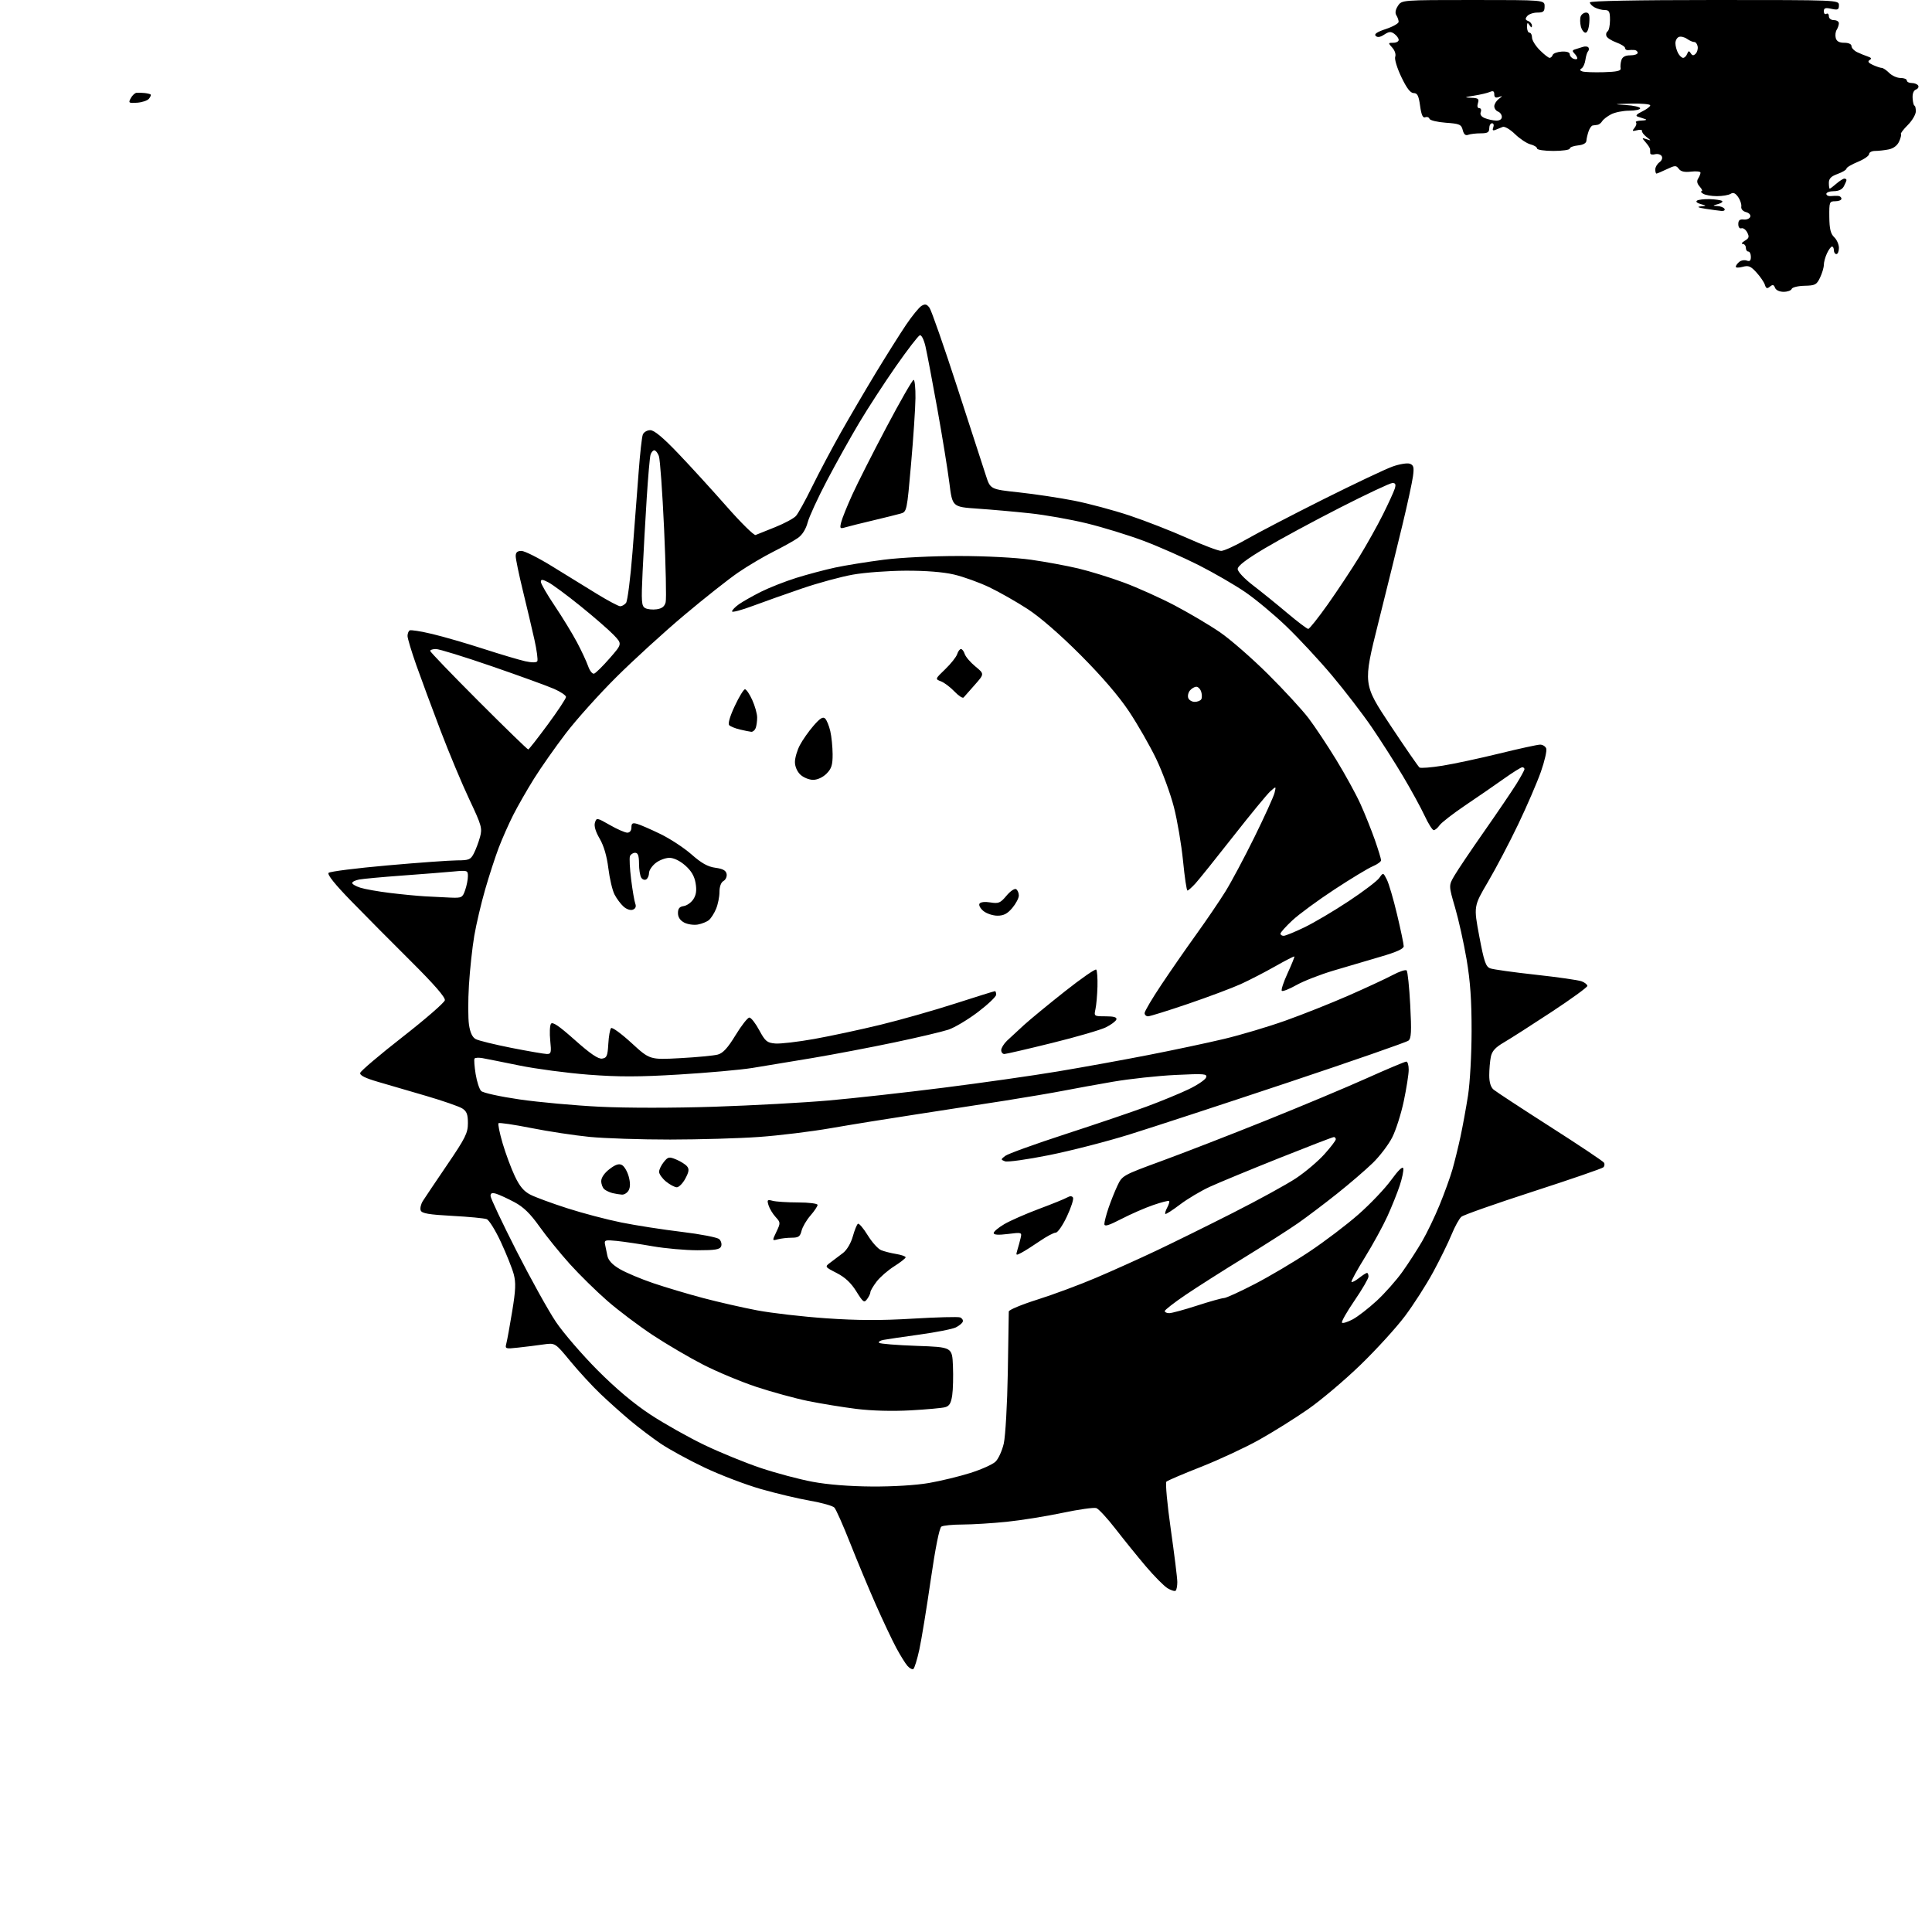 <?xml version="1.0" encoding="UTF-8" standalone="no"?>
<svg 
  version="1.1" 
  xmlns="http://www.w3.org/2000/svg" 
  xmlns:xlink="http://www.w3.org/1999/xlink" 
  xmlns:svg="http://www.w3.org/2000/svg"
  xmlns:rdf="http://www.w3.org/1999/02/22-rdf-syntax-ns#"
  xmlns:cc="http://creativecommons.org/ns#"
  xmlns:dc="http://purl.org/dc/elements/1.1/"
  viewBox="0 0 768 768"
  width="768"
  height="768"
>
<style>svg {background-color: white; }</style>"
<path stroke="none" fill="black" fill-rule="evenodd" d="M363.07,663.46C362.63,663.73 361.58,663.18 360.74,662.23C359.89,661.28 357.88,658.02 356.25,655.00C354.63,651.98 350.97,644.23 348.12,637.79C345.28,631.35 340.68,620.33 337.90,613.29C335.12,606.26 332.32,599.95 331.66,599.27C331.00,598.59 326.65,597.37 321.98,596.55C317.32,595.74 308.55,593.66 302.50,591.93C296.45,590.20 286.40,586.38 280.16,583.42C273.93,580.47 266.05,576.17 262.66,573.88C259.27,571.58 253.80,567.44 250.50,564.67C247.20,561.90 241.87,557.13 238.66,554.07C235.45,551.01 230.09,545.19 226.75,541.14C220.69,533.78 220.69,533.78 216.09,534.43C213.57,534.80 209.07,535.36 206.10,535.68C200.83,536.26 200.71,536.22 201.30,533.96C201.63,532.69 202.68,526.94 203.62,521.18C204.99,512.84 205.11,509.87 204.22,506.52C203.60,504.21 201.31,498.49 199.14,493.80C196.97,489.12 194.42,484.99 193.47,484.63C192.53,484.27 186.37,483.68 179.79,483.33C170.50,482.83 167.69,482.35 167.24,481.18C166.92,480.36 167.30,478.67 168.08,477.43C168.86,476.19 173.21,469.72 177.75,463.04C185.02,452.36 186.00,450.38 186.00,446.48C186.00,442.97 185.53,441.75 183.75,440.62C182.51,439.83 176.10,437.61 169.50,435.67C162.90,433.74 154.21,431.20 150.19,430.03C145.14,428.56 142.97,427.47 143.19,426.50C143.36,425.73 150.93,419.31 160.00,412.23C169.07,405.15 176.65,398.57 176.84,397.61C177.06,396.45 172.52,391.24 163.41,382.18C155.84,374.66 145.15,363.88 139.65,358.23C133.11,351.52 129.99,347.61 130.63,346.97C131.17,346.43 141.71,345.10 154.05,344.01C166.40,342.91 178.85,342.02 181.72,342.01C186.41,342.00 187.09,341.72 188.36,339.25C189.14,337.74 190.24,334.81 190.81,332.74C191.77,329.25 191.46,328.14 186.55,317.74C183.63,311.56 178.49,299.26 175.12,290.41C171.75,281.56 167.42,269.86 165.49,264.41C163.57,258.96 162.00,253.74 162.00,252.81C162.00,251.88 162.38,250.88 162.84,250.60C163.31,250.31 167.35,250.95 171.83,252.02C176.31,253.09 185.49,255.75 192.24,257.94C198.98,260.12 206.42,262.33 208.76,262.85C211.36,263.43 213.23,263.43 213.58,262.86C213.90,262.36 213.38,258.46 212.43,254.22C211.48,249.97 209.42,241.24 207.85,234.81C206.28,228.38 205.00,222.19 205.00,221.06C205.00,219.58 205.64,219.00 207.29,219.00C208.55,219.00 214.06,221.77 219.54,225.16C225.02,228.55 233.06,233.50 237.41,236.16C241.76,238.82 245.87,241.00 246.54,241.00C247.21,241.00 248.25,240.41 248.85,239.68C249.45,238.95 250.62,229.84 251.43,219.43C252.25,209.02 253.35,194.65 253.88,187.50C254.41,180.35 255.15,173.71 255.53,172.75C255.91,171.79 257.24,171.00 258.49,171.00C260.05,171.00 263.53,173.89 269.63,180.28C274.51,185.38 283.16,194.86 288.86,201.34C294.56,207.82 299.74,212.92 300.36,212.67C300.99,212.43 304.50,211.02 308.16,209.54C311.82,208.07 315.53,206.07 316.40,205.11C317.27,204.15 320.17,198.90 322.85,193.43C325.53,187.97 330.65,178.32 334.21,172.00C337.78,165.68 344.11,154.88 348.28,148.00C352.46,141.12 357.81,132.62 360.19,129.10C362.56,125.59 365.31,122.21 366.31,121.60C367.74,120.73 368.40,120.88 369.48,122.33C370.23,123.34 375.18,137.51 380.48,153.83C385.79,170.15 390.93,185.97 391.90,189.00C393.67,194.50 393.67,194.50 405.08,195.73C411.36,196.41 421.23,197.89 427.00,199.03C432.77,200.17 442.68,202.82 449.00,204.93C455.32,207.04 465.64,211.07 471.93,213.88C478.22,216.70 484.30,219.00 485.43,218.99C486.57,218.99 491.10,216.91 495.50,214.38C499.90,211.85 513.62,204.71 526.00,198.51C538.38,192.32 550.78,186.44 553.58,185.45C556.37,184.46 559.47,183.97 560.46,184.35C561.96,184.92 562.16,185.78 561.67,189.39C561.34,191.79 559.47,200.44 557.50,208.62C555.54,216.81 551.20,234.39 547.87,247.71C541.82,271.92 541.82,271.92 552.62,288.21C558.57,297.17 563.81,304.77 564.28,305.10C564.75,305.43 568.85,305.11 573.40,304.38C577.95,303.65 588.13,301.47 596.03,299.53C603.93,297.59 611.22,296.00 612.23,296.00C613.24,296.00 614.33,296.69 614.65,297.53C614.97,298.37 614.02,302.54 612.53,306.78C611.03,311.03 606.98,320.43 603.51,327.67C600.05,334.91 594.64,345.20 591.50,350.54C585.79,360.25 585.79,360.25 588.04,372.21C589.95,382.33 590.61,384.28 592.40,384.94C593.55,385.37 601.69,386.51 610.48,387.47C619.26,388.43 627.48,389.61 628.73,390.09C629.98,390.56 631.00,391.39 631.00,391.92C631.00,392.45 624.59,397.11 616.75,402.27C608.91,407.43 600.42,412.86 597.87,414.35C594.39,416.38 593.09,417.82 592.62,420.15C592.28,421.85 592.00,425.15 592.00,427.47C592.00,430.26 592.59,432.19 593.75,433.16C594.71,433.97 604.83,440.60 616.24,447.90C627.65,455.19 637.26,461.61 637.60,462.17C637.95,462.72 637.84,463.56 637.36,464.02C636.89,464.49 624.35,468.81 609.50,473.62C594.65,478.43 581.80,482.95 580.94,483.67C580.08,484.38 578.33,487.56 577.03,490.73C575.74,493.90 572.44,500.64 569.69,505.70C566.94,510.77 561.89,518.64 558.47,523.20C555.04,527.77 547.10,536.48 540.82,542.56C534.54,548.64 525.15,556.58 519.95,560.20C514.75,563.82 506.00,569.29 500.50,572.36C495.00,575.43 484.65,580.25 477.50,583.07C470.35,585.88 464.12,588.54 463.66,588.98C463.20,589.42 463.99,597.95 465.41,607.95C466.83,617.94 468.00,627.36 468.00,628.89C468.00,630.42 467.71,631.95 467.36,632.31C467.01,632.66 465.55,632.22 464.11,631.34C462.67,630.45 458.79,626.53 455.47,622.62C452.15,618.70 446.75,612.03 443.47,607.79C440.19,603.55 436.74,599.82 435.81,599.49C434.88,599.17 428.80,600.02 422.31,601.39C415.81,602.76 405.84,604.36 400.14,604.94C394.45,605.52 386.57,606.01 382.64,606.02C378.71,606.02 374.92,606.40 374.21,606.85C373.42,607.35 371.81,615.40 369.97,628.08C368.35,639.31 366.31,651.75 365.45,655.73C364.58,659.71 363.51,663.18 363.07,663.46zM346.62,590.91C355.08,590.96 364.16,590.40 369.29,589.51C373.99,588.69 381.38,586.90 385.71,585.53C390.03,584.17 394.53,582.16 395.69,581.07C396.86,579.99 398.35,576.71 399.02,573.80C399.68,570.87 400.40,558.20 400.62,545.50C400.84,532.85 401.02,521.98 401.01,521.34C401.01,520.71 406.14,518.57 412.42,516.59C418.70,514.61 429.17,510.72 435.67,507.95C442.18,505.18 452.90,500.36 459.50,497.23C466.10,494.11 479.82,487.34 490.00,482.18C500.18,477.03 511.51,470.81 515.19,468.37C518.87,465.92 523.93,461.64 526.44,458.85C528.95,456.07 531.00,453.38 531.00,452.89C531.00,452.40 530.65,452.00 530.23,452.00C529.80,452.00 520.00,455.78 508.44,460.39C496.88,465.01 484.51,470.12 480.96,471.75C477.41,473.37 472.05,476.56 469.06,478.83C466.07,481.10 463.44,482.78 463.23,482.56C463.01,482.35 463.36,481.19 464.00,480.00C464.64,478.81 464.97,477.64 464.75,477.41C464.52,477.18 461.67,477.91 458.42,479.03C455.17,480.14 449.48,482.63 445.76,484.56C440.66,487.19 439.00,487.69 439.00,486.56C439.00,485.74 439.73,482.92 440.62,480.28C441.51,477.65 443.11,473.64 444.17,471.38C446.09,467.29 446.24,467.20 461.80,461.49C470.44,458.33 488.98,451.13 503.00,445.50C517.02,439.87 535.15,432.28 543.27,428.63C551.40,424.98 558.49,422.00 559.02,422.00C559.56,422.00 559.99,423.46 559.98,425.25C559.98,427.04 559.09,432.64 558.03,437.70C556.96,442.76 554.90,449.24 553.44,452.11C551.99,454.98 548.51,459.56 545.71,462.29C542.90,465.02 536.54,470.50 531.56,474.46C526.57,478.43 519.58,483.72 516.00,486.22C512.42,488.72 502.75,494.90 494.50,499.97C486.25,505.03 475.79,511.69 471.25,514.76C466.71,517.84 463.00,520.73 463.00,521.18C463.00,521.63 463.81,522.00 464.79,522.00C465.78,522.00 470.75,520.65 475.84,519.00C480.93,517.35 485.75,516.00 486.55,516.00C487.35,516.00 492.84,513.50 498.75,510.44C504.66,507.38 514.45,501.58 520.50,497.55C526.55,493.52 535.33,486.86 540.00,482.75C544.68,478.64 550.53,472.50 553.00,469.09C555.86,465.16 557.62,463.47 557.83,464.47C558.01,465.32 557.37,468.38 556.42,471.26C555.47,474.14 553.26,479.65 551.51,483.50C549.76,487.35 545.74,494.69 542.57,499.82C539.39,504.94 537.00,509.33 537.25,509.58C537.49,509.83 538.85,509.12 540.26,508.01C541.66,506.91 543.08,506.00 543.41,506.00C543.73,506.00 544.00,506.65 544.00,507.44C544.00,508.23 541.49,512.55 538.42,517.03C535.35,521.51 533.12,525.45 533.46,525.79C533.80,526.13 535.73,525.53 537.74,524.46C539.75,523.38 544.04,520.06 547.28,517.07C550.51,514.08 555.10,508.91 557.47,505.57C559.85,502.23 563.36,496.80 565.28,493.50C567.20,490.20 570.34,483.68 572.26,479.00C574.18,474.32 576.47,467.99 577.35,464.93C578.23,461.86 579.67,456.01 580.55,451.93C581.43,447.84 582.78,440.45 583.56,435.50C584.34,430.48 584.97,419.13 584.98,409.85C585.00,397.68 584.46,390.01 582.99,381.35C581.88,374.83 579.82,365.56 578.41,360.75C575.85,352.00 575.85,352.00 578.18,348.03C579.45,345.85 584.77,337.95 590.00,330.48C595.23,323.01 600.96,314.56 602.75,311.70C604.53,308.84 605.99,306.16 606.00,305.75C606.00,305.34 605.60,305.00 605.11,305.00C604.62,305.00 601.36,307.04 597.86,309.53C594.36,312.02 587.47,316.77 582.55,320.08C577.63,323.40 573.00,326.99 572.25,328.06C571.50,329.13 570.46,330.00 569.93,330.00C569.40,330.00 567.77,327.41 566.30,324.25C564.83,321.09 560.95,314.00 557.68,308.50C554.41,303.00 548.80,294.23 545.23,289.00C541.65,283.77 534.56,274.55 529.48,268.50C524.39,262.45 516.24,253.68 511.36,249.00C506.49,244.32 499.12,238.19 495.00,235.37C490.87,232.54 482.54,227.72 476.49,224.65C470.43,221.59 460.57,217.24 454.59,214.99C448.60,212.74 438.46,209.62 432.07,208.06C425.67,206.49 415.50,204.69 409.47,204.05C403.44,203.40 394.02,202.56 388.54,202.19C378.58,201.50 378.58,201.50 377.39,191.99C376.73,186.77 374.58,173.49 372.60,162.49C370.62,151.50 368.50,140.34 367.89,137.70C367.25,134.95 366.29,133.06 365.64,133.28C365.01,133.48 360.75,139.01 356.17,145.57C351.59,152.13 345.02,162.22 341.58,168.00C338.13,173.78 332.35,184.12 328.74,191.00C325.12,197.88 321.66,205.39 321.05,207.70C320.37,210.31 318.92,212.63 317.22,213.82C315.73,214.88 311.31,217.35 307.42,219.30C303.53,221.26 297.24,224.98 293.44,227.58C289.65,230.17 280.01,237.79 272.02,244.51C264.03,251.23 251.88,262.32 245.00,269.16C238.12,276.00 229.08,286.07 224.90,291.55C220.72,297.02 215.03,305.13 212.25,309.58C209.48,314.02 205.75,320.54 203.97,324.06C202.19,327.59 199.62,333.40 198.25,336.99C196.89,340.57 194.47,348.00 192.88,353.50C191.29,359.00 189.33,367.32 188.53,372.00C187.74,376.68 186.78,385.50 186.41,391.62C186.04,397.73 186.05,404.81 186.43,407.36C186.90,410.50 187.77,412.34 189.12,413.07C190.23,413.66 196.61,415.22 203.31,416.55C210.02,417.87 216.35,418.96 217.39,418.98C219.08,419.00 219.22,418.43 218.73,413.66C218.43,410.73 218.55,407.73 219.00,407.01C219.60,406.03 222.09,407.71 228.49,413.40C234.62,418.86 237.79,421.03 239.33,420.81C241.21,420.54 241.54,419.77 241.81,415.00C241.98,411.98 242.47,409.14 242.92,408.69C243.36,408.25 247.00,410.90 251.02,414.59C258.32,421.29 258.32,421.29 270.41,420.63C277.06,420.27 283.77,419.63 285.33,419.21C287.41,418.65 289.29,416.59 292.41,411.47C294.75,407.64 297.21,404.50 297.88,404.50C298.56,404.50 300.32,406.75 301.80,409.50C304.21,413.95 304.90,414.53 308.19,414.81C310.21,414.98 317.19,414.16 323.69,413.00C330.18,411.84 342.02,409.30 350.00,407.36C357.98,405.42 371.36,401.62 379.75,398.91C388.14,396.21 395.22,394.00 395.50,394.00C395.77,394.00 396.00,394.63 396.00,395.39C396.00,396.16 392.74,399.27 388.75,402.30C384.76,405.33 379.48,408.48 377.00,409.31C374.52,410.13 364.85,412.42 355.50,414.38C346.15,416.35 331.52,419.13 323.00,420.57C314.48,422.00 303.68,423.79 299.00,424.54C294.32,425.29 281.24,426.46 269.93,427.14C253.88,428.11 245.98,428.12 233.93,427.20C225.44,426.54 213.10,424.91 206.50,423.56C199.90,422.21 193.27,420.89 191.77,420.62C190.26,420.36 188.85,420.44 188.62,420.82C188.39,421.19 188.60,423.94 189.07,426.93C189.55,429.92 190.54,432.96 191.27,433.69C192.00,434.43 198.86,435.93 206.52,437.04C214.18,438.15 228.57,439.46 238.50,439.95C249.16,440.47 267.80,440.47 284.02,439.94C299.14,439.44 319.60,438.32 329.50,437.45C339.40,436.58 359.88,434.30 375.00,432.39C390.12,430.48 410.60,427.57 420.50,425.91C430.40,424.26 446.60,421.32 456.50,419.38C466.40,417.45 479.90,414.58 486.50,413.01C493.10,411.44 504.12,408.16 511.00,405.71C517.88,403.26 529.19,398.76 536.15,395.71C543.11,392.65 550.97,389.00 553.62,387.59C556.26,386.18 558.76,385.36 559.16,385.76C559.57,386.17 560.21,392.36 560.59,399.51C561.14,410.02 561.01,412.75 559.89,413.66C559.12,414.29 537.58,421.78 512.00,430.32C486.43,438.85 458.07,448.14 449.00,450.96C439.93,453.79 425.48,457.50 416.90,459.21C408.32,460.93 400.49,462.02 399.50,461.64C397.78,460.98 397.78,460.88 399.60,459.48C400.64,458.67 411.40,454.78 423.50,450.84C435.60,446.90 450.11,441.98 455.74,439.90C461.37,437.82 468.86,434.74 472.38,433.06C475.90,431.38 479.07,429.26 479.42,428.35C480.00,426.85 478.90,426.75 467.28,427.31C460.25,427.65 449.10,428.86 442.50,429.99C435.90,431.13 427.12,432.72 423.00,433.53C418.88,434.34 408.30,436.14 399.50,437.53C390.70,438.91 374.73,441.39 364.00,443.02C353.27,444.65 338.11,447.10 330.31,448.46C322.50,449.82 309.68,451.39 301.81,451.95C293.94,452.52 278.02,452.98 266.42,452.99C254.83,453.00 240.43,452.52 234.42,451.94C228.42,451.35 217.93,449.76 211.12,448.40C204.31,447.05 198.48,446.19 198.17,446.49C197.87,446.80 198.60,450.40 199.80,454.49C201.01,458.58 203.18,464.44 204.64,467.51C206.59,471.64 208.23,473.58 210.89,474.93C212.88,475.94 219.45,478.36 225.50,480.30C231.55,482.25 241.22,484.80 247.00,485.96C252.78,487.13 263.57,488.80 271.00,489.69C278.43,490.58 285.12,491.88 285.89,492.57C286.65,493.27 287.00,494.55 286.67,495.42C286.18,496.69 284.36,497.00 277.28,497.00C272.45,496.99 264.45,496.28 259.50,495.42C254.55,494.55 248.17,493.60 245.31,493.30C240.63,492.82 240.16,492.95 240.50,494.63C240.71,495.66 241.14,497.72 241.45,499.21C241.84,501.05 243.42,502.75 246.38,504.48C248.78,505.89 254.74,508.40 259.62,510.06C264.51,511.72 273.45,514.39 279.50,515.99C285.55,517.59 295.23,519.80 301.00,520.89C306.77,521.98 319.15,523.41 328.50,524.05C340.93,524.91 350.16,524.95 362.84,524.18C372.38,523.61 380.84,523.39 381.64,523.69C382.43,524.00 382.92,524.75 382.72,525.37C382.52,525.99 381.26,527.03 379.93,527.68C378.59,528.33 372.10,529.61 365.50,530.52C358.90,531.43 352.43,532.39 351.13,532.64C349.83,532.89 349.08,533.41 349.46,533.80C349.85,534.18 356.54,534.73 364.33,535.00C378.50,535.50 378.50,535.50 378.81,543.00C378.98,547.12 378.85,552.37 378.52,554.65C378.06,557.79 377.38,558.94 375.70,559.39C374.49,559.72 368.29,560.29 361.92,560.64C354.71,561.04 346.59,560.82 340.42,560.06C334.96,559.38 326.30,557.96 321.17,556.92C316.04,555.87 306.82,553.34 300.67,551.31C294.53,549.27 285.00,545.29 279.50,542.47C274.00,539.65 264.99,534.36 259.47,530.72C253.95,527.07 245.85,520.97 241.47,517.15C237.09,513.34 230.35,506.72 226.50,502.45C222.65,498.17 217.23,491.49 214.46,487.59C210.77,482.40 208.09,479.79 204.46,477.86C201.73,476.41 198.49,474.92 197.25,474.54C195.59,474.04 195.00,474.27 195.00,475.42C195.00,476.28 199.65,486.12 205.33,497.29C211.02,508.46 218.06,521.14 220.99,525.48C223.91,529.82 231.30,538.39 237.40,544.54C244.77,551.95 251.87,557.92 258.51,562.30C264.02,565.92 273.69,571.37 280.01,574.40C286.33,577.43 296.45,581.56 302.50,583.58C308.55,585.60 317.77,588.06 323.00,589.03C328.99,590.16 337.71,590.85 346.62,590.91zM344.70,516.39C343.52,518.01 343.13,517.74 340.39,513.33C338.30,509.97 335.93,507.75 332.59,506.04C327.80,503.58 327.80,503.58 330.15,501.83C331.44,500.87 333.67,499.19 335.11,498.08C336.64,496.91 338.24,494.20 339.00,491.52C339.70,489.00 340.62,486.73 341.05,486.47C341.47,486.21 343.22,488.25 344.92,491.02C346.62,493.79 349.02,496.46 350.26,496.96C351.49,497.46 354.19,498.15 356.25,498.48C358.31,498.82 360.00,499.41 360.00,499.80C360.00,500.18 357.96,501.79 355.46,503.37C352.97,504.94 349.82,507.68 348.46,509.46C347.11,511.24 346.00,513.12 346.00,513.65C346.00,514.18 345.42,515.42 344.70,516.39zM406.10,497.95C403.84,499.16 403.75,499.10 404.43,496.86C404.83,495.56 405.41,493.45 405.71,492.16C406.26,489.86 406.17,489.83 400.63,490.53C396.85,491.00 395.00,490.88 395.00,490.16C395.00,489.57 396.91,487.97 399.25,486.60C401.59,485.23 407.77,482.52 413.00,480.56C418.23,478.61 423.27,476.57 424.20,476.02C425.33,475.37 426.12,475.38 426.53,476.05C426.88,476.61 425.80,479.98 424.13,483.53C422.46,487.09 420.46,490.00 419.66,490.00C418.87,490.00 416.04,491.50 413.36,493.34C410.69,495.17 407.42,497.25 406.10,497.95zM309.20,492.64C306.91,493.26 306.91,493.26 308.64,489.64C310.31,486.13 310.30,485.95 308.30,483.76C307.16,482.52 305.90,480.42 305.50,479.10C304.85,476.95 305.01,476.77 307.14,477.34C308.44,477.69 312.99,477.98 317.25,477.99C321.55,477.99 325.00,478.43 325.00,478.97C325.00,479.50 323.72,481.41 322.15,483.22C320.58,485.02 319.00,487.74 318.63,489.25C318.07,491.54 317.42,492.00 314.73,492.01C312.95,492.02 310.47,492.30 309.20,492.64zM247.21,474.88C246.27,474.82 244.60,474.55 243.50,474.28C242.40,474.01 240.94,473.33 240.25,472.77C239.56,472.21 239.00,470.74 239.00,469.50C239.00,468.12 240.28,466.26 242.30,464.72C244.71,462.88 246.05,462.45 247.26,463.13C248.18,463.64 249.37,465.68 249.92,467.67C250.58,470.07 250.58,471.91 249.92,473.14C249.38,474.16 248.16,474.95 247.21,474.88zM269.02,471.96C268.19,471.94 266.26,470.91 264.75,469.68C263.24,468.44 262.00,466.70 262.00,465.82C262.00,464.94 262.84,463.19 263.86,461.93C265.55,459.83 265.98,459.75 268.82,460.93C270.53,461.64 272.46,462.85 273.11,463.63C274.03,464.74 273.88,465.81 272.42,468.53C271.39,470.44 269.86,471.98 269.02,471.96zM399.25,418.99C398.56,418.99 398.00,418.30 398.00,417.45C398.00,416.60 399.04,414.92 400.30,413.70C401.57,412.49 404.61,409.68 407.05,407.46C409.50,405.23 416.81,399.22 423.30,394.09C429.79,388.96 435.40,385.07 435.76,385.43C436.13,385.79 436.35,388.85 436.26,392.21C436.16,395.58 435.81,399.61 435.46,401.17C434.85,403.96 434.90,404.00 439.50,404.00C442.77,404.00 444.05,404.37 443.78,405.25C443.57,405.94 441.69,407.35 439.60,408.38C437.51,409.41 427.86,412.22 418.15,414.61C408.44,417.01 399.94,418.98 399.25,418.99zM456.37,404.00C455.61,404.00 455.00,403.42 455.00,402.71C455.00,401.99 457.99,396.93 461.65,391.46C465.30,385.98 471.58,376.92 475.61,371.33C479.63,365.74 484.83,358.09 487.16,354.33C489.49,350.57 494.69,340.83 498.70,332.68C502.71,324.53 506.29,316.65 506.65,315.18C507.30,312.50 507.30,312.50 505.03,314.50C503.78,315.60 497.11,323.70 490.21,332.50C483.31,341.30 476.53,349.74 475.15,351.25C473.76,352.76 472.36,354.00 472.03,354.00C471.70,354.00 470.91,348.71 470.28,342.25C469.64,335.79 468.01,326.14 466.64,320.82C465.27,315.49 462.11,306.89 459.63,301.71C457.14,296.52 452.29,288.06 448.86,282.89C444.79,276.77 438.07,268.94 429.56,260.40C421.45,252.27 413.46,245.33 408.50,242.10C404.10,239.24 397.24,235.34 393.25,233.43C389.26,231.53 382.96,229.26 379.25,228.39C374.92,227.38 368.02,226.83 360.00,226.86C353.12,226.89 343.68,227.59 339.00,228.43C334.32,229.26 325.32,231.71 319.00,233.86C312.68,236.02 303.79,239.17 299.25,240.86C294.71,242.56 291.00,243.54 291.00,243.04C291.00,242.54 292.24,241.26 293.75,240.19C295.26,239.13 299.20,236.90 302.50,235.24C305.80,233.59 312.10,231.11 316.50,229.73C320.90,228.35 327.88,226.50 332.00,225.61C336.12,224.73 344.81,223.33 351.30,222.50C358.04,221.64 370.90,221.01 381.30,221.02C391.88,221.03 403.85,221.65 409.88,222.51C415.59,223.32 424.02,224.88 428.62,225.97C433.21,227.06 441.36,229.58 446.73,231.57C452.10,233.56 461.20,237.65 466.94,240.66C472.68,243.68 480.78,248.47 484.94,251.32C489.10,254.17 497.70,261.68 504.06,268.00C510.42,274.32 517.67,282.20 520.18,285.50C522.68,288.80 527.62,296.23 531.15,302.00C534.69,307.77 539.03,315.69 540.80,319.59C542.56,323.49 545.13,329.90 546.51,333.82C547.88,337.75 549.00,341.41 549.00,341.97C549.00,342.52 547.52,343.59 545.72,344.35C543.91,345.10 537.05,349.25 530.47,353.57C523.88,357.89 516.36,363.42 513.75,365.85C511.14,368.28 509.00,370.66 509.00,371.14C509.00,371.61 509.58,372.00 510.28,372.00C510.98,372.00 514.69,370.48 518.53,368.63C522.36,366.78 530.28,362.10 536.12,358.23C541.97,354.37 547.44,350.21 548.29,348.99C549.84,346.79 549.84,346.79 551.29,349.64C552.09,351.21 553.93,357.48 555.37,363.57C556.82,369.66 558.00,375.31 558.00,376.14C558.00,377.17 555.11,378.48 548.75,380.32C543.66,381.80 535.23,384.28 530.00,385.85C524.77,387.41 518.17,389.99 515.33,391.59C512.49,393.19 509.88,394.21 509.54,393.87C509.19,393.53 510.23,390.38 511.84,386.87C513.46,383.37 514.66,380.37 514.53,380.22C514.39,380.07 510.95,381.83 506.89,384.14C502.82,386.45 496.68,389.62 493.23,391.19C489.78,392.75 480.39,396.28 472.35,399.02C464.31,401.76 457.12,404.00 456.37,404.00zM277.40,367.52C275.81,367.81 273.38,367.46 272.00,366.75C270.36,365.89 269.50,364.59 269.50,362.97C269.50,361.16 270.11,360.41 271.77,360.18C273.03,360.00 274.76,358.78 275.62,357.46C276.74,355.74 277.00,353.94 276.51,351.06C276.04,348.26 274.80,346.16 272.38,344.03C270.28,342.18 267.83,341.00 266.10,341.00C264.54,341.00 262.08,341.93 260.63,343.07C259.19,344.21 258.00,345.99 258.00,347.01C258.00,348.04 257.50,349.19 256.89,349.57C256.28,349.95 255.38,349.64 254.90,348.88C254.42,348.12 254.02,345.59 254.02,343.25C254.00,340.11 253.60,339.00 252.47,339.00C251.63,339.00 250.70,339.61 250.42,340.35C250.13,341.09 250.35,345.27 250.89,349.62C251.44,353.98 252.18,358.31 252.55,359.26C252.97,360.38 252.63,361.20 251.57,361.61C250.62,361.98 249.05,361.45 247.86,360.37C246.72,359.35 245.11,357.18 244.28,355.57C243.44,353.96 242.34,349.28 241.83,345.17C241.23,340.30 240.02,336.19 238.38,333.38C236.74,330.58 236.08,328.34 236.50,327.00C237.14,324.99 237.28,325.02 242.45,327.97C245.36,329.64 248.48,331.00 249.37,331.00C250.35,331.00 251.00,330.18 251.00,328.93C251.00,327.27 251.44,326.99 253.25,327.50C254.49,327.84 258.65,329.65 262.50,331.52C266.35,333.38 271.93,337.04 274.89,339.65C278.86,343.15 281.37,344.55 284.38,344.95C287.35,345.35 288.57,346.02 288.84,347.40C289.04,348.45 288.48,349.71 287.60,350.20C286.61,350.76 286.00,352.43 286.00,354.58C286.00,356.50 285.39,359.51 284.65,361.28C283.92,363.05 282.63,365.06 281.81,365.74C280.98,366.43 279.00,367.23 277.40,367.52zM396.52,364.00C394.71,364.00 392.20,363.17 390.95,362.16C389.70,361.15 388.99,359.83 389.36,359.23C389.77,358.57 391.49,358.37 393.70,358.73C396.96,359.26 397.67,358.96 400.10,356.05C401.60,354.25 403.32,353.08 403.92,353.45C404.51,353.82 405.00,354.96 405.00,355.98C405.00,357.01 403.83,359.23 402.41,360.92C400.48,363.21 398.98,364.00 396.52,364.00zM179.15,356.82C183.54,356.99 183.87,356.82 184.90,353.85C185.51,352.12 186.00,349.62 186.00,348.30C186.00,345.98 185.80,345.92 180.25,346.44C177.09,346.74 167.97,347.46 160.00,348.04C152.03,348.62 144.26,349.34 142.75,349.63C141.24,349.92 140.00,350.54 140.00,351.00C140.00,351.47 141.46,352.31 143.25,352.88C145.04,353.45 150.32,354.39 155.00,354.96C159.68,355.53 165.97,356.14 169.00,356.31C172.03,356.49 176.59,356.71 179.15,356.82zM323.23,310.00C321.66,310.00 319.39,309.08 318.19,307.96C316.88,306.74 316.00,304.72 316.00,302.92C316.00,301.27 316.88,298.25 317.96,296.21C319.03,294.17 321.47,290.70 323.38,288.50C325.97,285.51 327.14,284.78 328.00,285.63C328.64,286.25 329.56,288.50 330.05,290.63C330.55,292.76 330.96,296.88 330.98,299.80C331.00,304.10 330.54,305.55 328.55,307.55C327.08,309.01 324.93,310.00 323.23,310.00zM209.99,297.92C210.27,297.88 213.76,293.42 217.75,288.01C221.74,282.60 225.00,277.66 225.00,277.05C225.00,276.43 222.86,274.99 220.25,273.84C217.64,272.69 206.52,268.65 195.55,264.87C184.58,261.09 174.57,258.00 173.30,258.00C172.04,258.00 171.00,258.33 171.00,258.74C171.00,259.15 179.66,268.15 190.24,278.74C200.82,289.33 209.71,297.97 209.99,297.92zM298.64,290.90C298.01,290.84 296.00,290.44 294.16,290.00C292.32,289.57 290.39,288.79 289.88,288.28C289.30,287.70 290.13,284.81 292.07,280.67C293.78,277.00 295.62,274.00 296.14,274.00C296.67,274.00 297.97,275.91 299.03,278.25C300.09,280.59 300.97,283.70 300.98,285.17C300.99,286.64 300.73,288.55 300.39,289.42C300.06,290.29 299.27,290.95 298.64,290.90zM474.91,279.00C475.99,279.00 477.16,278.55 477.51,277.99C477.85,277.44 477.84,276.09 477.50,274.99C477.15,273.90 476.28,273.00 475.56,273.00C474.83,273.00 473.69,273.67 473.01,274.49C472.33,275.31 472.04,276.66 472.36,277.49C472.68,278.32 473.82,279.00 474.91,279.00zM383.05,277.26C382.69,277.67 381.06,276.61 379.44,274.91C377.82,273.20 375.41,271.38 374.09,270.86C371.67,269.93 371.67,269.93 375.76,266.00C378.00,263.84 380.13,261.16 380.49,260.04C380.84,258.92 381.52,258.00 382.00,258.00C382.48,258.00 383.15,258.89 383.49,259.98C383.84,261.06 385.74,263.29 387.72,264.92C391.33,267.89 391.33,267.89 387.52,272.20C385.43,274.56 383.42,276.84 383.05,277.26zM236.17,267.78C236.84,267.55 239.63,264.80 242.37,261.66C247.35,255.96 247.35,255.96 243.93,252.38C242.04,250.41 236.11,245.26 230.75,240.93C225.38,236.59 219.64,232.35 218.00,231.50C215.58,230.25 215.00,230.21 215.00,231.30C215.00,232.04 217.49,236.35 220.53,240.86C223.56,245.37 227.53,251.87 229.34,255.28C231.16,258.70 233.16,263.00 233.80,264.84C234.44,266.68 235.50,268.00 236.17,267.78zM520.05,250.00C520.52,250.00 524.01,245.61 527.81,240.25C531.60,234.89 537.19,226.45 540.24,221.50C543.28,216.55 547.56,208.90 549.75,204.50C551.94,200.10 554.05,195.49 554.44,194.25C554.96,192.56 554.74,192.00 553.52,192.00C552.63,192.00 543.26,196.40 532.70,201.79C522.14,207.17 508.66,214.45 502.75,217.98C495.40,222.35 492.00,224.96 492.00,226.19C492.00,227.23 494.63,230.03 498.18,232.75C501.58,235.36 507.70,240.31 511.77,243.75C515.85,247.19 519.57,250.00 520.05,250.00zM261.06,242.20C263.15,241.90 264.19,241.07 264.61,239.41C264.94,238.11 264.66,225.00 263.99,210.29C263.32,195.58 262.39,182.52 261.91,181.27C261.44,180.02 260.62,179.00 260.09,179.00C259.57,179.00 258.89,179.79 258.60,180.75C258.30,181.71 257.62,189.47 257.08,198.00C256.54,206.53 255.80,219.64 255.45,227.15C254.88,239.21 255.00,240.90 256.46,241.72C257.36,242.22 259.44,242.44 261.06,242.20zM336.10,209.61C333.89,210.26 333.76,210.10 334.40,207.54C334.78,206.02 336.76,201.11 338.80,196.63C340.83,192.15 346.96,180.05 352.42,169.74C357.87,159.43 362.71,151.00 363.17,151.00C363.62,151.00 363.96,154.26 363.91,158.25C363.87,162.24 363.08,174.04 362.16,184.48C360.52,203.26 360.47,203.46 358.00,204.16C356.62,204.55 351.68,205.78 347.00,206.89C342.32,207.99 337.42,209.22 336.10,209.61zM709.02,116.00C707.36,116.00 705.96,115.34 705.60,114.39C705.11,113.13 704.67,113.03 703.57,113.94C702.46,114.86 702.04,114.71 701.57,113.21C701.24,112.18 699.74,109.97 698.23,108.32C695.95,105.80 695.05,105.43 692.75,106.07C691.24,106.48 690.00,106.47 690.00,106.04C690.00,105.60 690.62,104.73 691.37,104.11C692.13,103.48 693.48,103.25 694.37,103.59C695.56,104.04 696.00,103.64 696.00,102.11C696.00,100.95 695.55,100.00 695.00,100.00C694.45,100.00 694.00,99.33 694.00,98.50C694.00,97.67 693.44,96.98 692.75,96.96C692.06,96.95 692.43,96.38 693.56,95.71C695.26,94.72 695.44,94.13 694.56,92.42C693.97,91.27 692.93,90.52 692.24,90.75C691.52,90.99 691.00,90.30 691.00,89.10C691.00,87.57 691.57,87.09 693.14,87.26C694.32,87.39 695.49,86.91 695.75,86.18C696.01,85.44 695.28,84.62 694.06,84.31C692.80,83.98 692.03,83.08 692.19,82.12C692.34,81.23 691.78,79.52 690.94,78.32C689.84,76.76 688.99,76.39 687.95,77.05C687.15,77.56 684.70,77.97 682.50,77.97C680.30,77.97 677.83,77.53 677.00,77.00C676.17,76.47 675.91,76.02 676.40,76.02C676.90,76.01 676.59,75.20 675.71,74.23C674.61,73.01 674.40,71.99 675.04,70.98C675.55,70.16 675.98,69.11 675.98,68.64C675.99,68.17 674.31,67.98 672.25,68.22C669.61,68.54 668.16,68.20 667.34,67.10C666.30,65.69 665.84,65.71 662.56,67.27C660.57,68.22 658.72,69.00 658.47,69.00C658.21,69.00 658.00,68.26 658.00,67.36C658.00,66.46 658.74,65.18 659.65,64.51C660.62,63.80 660.99,62.79 660.54,62.06C660.12,61.38 658.93,61.05 657.89,61.32C656.85,61.59 656.00,61.40 656.00,60.91C656.00,60.41 655.97,59.66 655.93,59.25C655.89,58.84 655.10,57.64 654.18,56.58C652.59,54.76 652.60,54.70 654.50,55.33C656.50,56.00 656.50,56.00 654.50,54.43C653.40,53.57 652.60,52.49 652.72,52.03C652.83,51.58 651.93,51.46 650.72,51.78C648.83,52.26 648.69,52.12 649.74,50.83C650.42,50.00 650.69,49.02 650.32,48.66C649.96,48.30 650.98,47.96 652.58,47.92C654.19,47.88 654.83,47.62 654.00,47.34C653.17,47.07 651.83,46.63 651.02,46.36C650.01,46.04 650.57,45.38 652.77,44.32C654.54,43.46 656.00,42.36 656.00,41.88C656.00,41.39 652.51,41.09 648.25,41.19C641.31,41.36 641.10,41.42 646.25,41.74C649.41,41.94 652.00,42.53 652.00,43.05C652.00,43.57 650.03,44.00 647.61,44.00C645.20,44.00 641.98,44.65 640.46,45.43C638.94,46.22 637.33,47.46 636.89,48.18C636.44,48.91 635.61,49.56 635.04,49.62C634.47,49.69 633.60,49.81 633.12,49.88C632.63,49.94 631.89,51.01 631.47,52.25C631.05,53.49 630.66,55.17 630.61,56.00C630.54,56.93 629.27,57.62 627.25,57.81C625.46,57.99 624.00,58.55 624.00,59.06C624.00,59.58 621.08,60.00 617.50,60.00C613.92,60.00 611.00,59.56 611.00,59.02C611.00,58.48 609.82,57.74 608.37,57.38C606.93,57.02 604.17,55.18 602.23,53.31C600.30,51.43 598.11,50.14 597.36,50.45C596.61,50.75 595.32,51.28 594.49,51.61C593.40,52.05 593.15,51.77 593.60,50.61C593.94,49.73 593.72,49.00 593.11,49.00C592.50,49.00 592.00,49.90 592.00,51.00C592.00,52.61 591.33,53.00 588.58,53.00C586.70,53.00 584.47,53.27 583.62,53.59C582.56,54.00 581.89,53.41 581.46,51.71C580.90,49.48 580.23,49.18 574.73,48.79C571.37,48.54 568.45,47.84 568.24,47.23C568.04,46.61 567.27,46.34 566.54,46.62C565.59,46.99 565.01,45.69 564.51,42.07C563.96,38.05 563.43,37.00 561.96,37.00C560.66,37.00 559.18,35.07 557.05,30.60C555.34,27.02 554.27,23.47 554.62,22.56C554.97,21.63 554.47,20.08 553.47,18.96C551.75,17.07 551.77,17.00 553.85,17.00C555.03,17.00 556.00,16.49 556.00,15.86C556.00,15.23 555.23,14.16 554.29,13.47C552.91,12.46 552.15,12.51 550.24,13.76C548.62,14.82 547.58,14.98 546.86,14.26C546.14,13.54 547.39,12.70 550.91,11.53C553.71,10.60 555.99,9.31 555.98,8.67C555.98,8.03 555.57,6.86 555.07,6.08C554.49,5.16 554.71,3.84 555.70,2.33C557.23,0.00 557.23,0.00 585.62,0.00C614.00,0.00 614.00,0.00 614.00,2.50C614.00,4.59 613.53,5.00 611.12,5.00C609.54,5.00 607.73,5.62 607.10,6.38C606.21,7.45 606.30,7.90 607.47,8.35C608.31,8.67 608.99,9.51 608.98,10.22C608.97,11.11 608.68,11.05 608.00,10.00C607.22,8.79 607.03,8.93 607.02,10.75C607.01,11.99 607.45,13.00 608.00,13.00C608.55,13.00 609.00,13.87 609.00,14.92C609.00,15.98 610.38,18.23 612.08,19.92C613.77,21.62 615.53,23.00 615.99,23.00C616.46,23.00 617.01,22.48 617.22,21.85C617.43,21.22 619.04,20.62 620.80,20.51C622.77,20.39 624.00,20.79 624.00,21.55C624.00,22.23 624.67,23.05 625.50,23.36C626.33,23.68 627.00,23.59 627.00,23.17C627.00,22.75 626.47,21.87 625.83,21.23C624.94,20.34 625.00,19.96 626.08,19.63C626.86,19.39 628.27,18.94 629.22,18.64C630.16,18.34 631.16,18.45 631.44,18.90C631.72,19.35 631.64,20.03 631.27,20.40C630.90,20.77 630.43,22.29 630.23,23.77C630.03,25.25 629.35,26.78 628.71,27.18C627.89,27.68 627.99,28.04 629.03,28.40C629.84,28.67 633.65,28.81 637.50,28.70C642.78,28.55 644.43,28.17 644.22,27.15C644.06,26.40 644.20,24.94 644.53,23.90C644.94,22.60 646.07,22.00 648.07,22.00C649.68,22.00 651.00,21.55 651.00,21.00C651.00,20.45 650.44,19.95 649.75,19.88C649.06,19.82 647.94,19.84 647.25,19.93C646.56,20.01 646.00,19.65 646.00,19.11C646.00,18.57 644.44,17.57 642.53,16.88C640.63,16.19 638.85,15.05 638.58,14.34C638.31,13.64 638.52,12.80 639.04,12.47C639.57,12.15 640.00,10.11 640.00,7.94C640.00,4.62 639.67,4.00 637.93,4.00C636.80,4.00 635.00,3.53 633.93,2.96C632.87,2.40 632.00,1.50 632.00,0.96C632.00,0.36 650.37,0.00 681.50,0.00C730.96,0.00 731.00,0.00 731.00,2.08C731.00,3.87 730.58,4.07 728.00,3.50C725.62,2.98 725.00,3.18 725.00,4.48C725.00,5.38 725.45,5.84 726.00,5.50C726.55,5.16 727.00,5.58 727.00,6.44C727.00,7.33 727.86,8.00 729.00,8.00C730.10,8.00 730.99,8.56 730.98,9.25C730.98,9.94 730.58,11.11 730.11,11.86C729.63,12.61 729.47,14.07 729.74,15.11C730.08,16.41 731.13,17.00 733.12,17.00C734.85,17.00 736.00,17.53 736.00,18.33C736.00,19.06 737.01,20.15 738.25,20.74C739.49,21.33 741.39,22.11 742.47,22.46C743.89,22.93 744.10,23.32 743.19,23.88C742.32,24.42 742.71,25.00 744.52,25.83C745.94,26.47 747.52,27.00 748.05,27.00C748.57,27.00 749.90,27.90 751.00,29.00C752.10,30.10 754.12,31.00 755.50,31.00C756.88,31.00 758.00,31.45 758.00,32.00C758.00,32.55 758.87,33.00 759.94,33.00C761.01,33.00 762.16,33.45 762.50,34.01C762.85,34.56 762.44,35.28 761.61,35.60C760.66,35.96 760.17,37.27 760.30,39.09C760.41,40.69 760.74,42.00 761.04,42.00C761.33,42.00 761.57,43.01 761.57,44.25C761.57,45.48 760.14,47.93 758.39,49.68C756.63,51.43 755.40,53.06 755.64,53.30C755.88,53.54 755.56,54.88 754.92,56.27C754.20,57.86 752.66,59.02 750.76,59.40C749.10,59.73 746.68,60.00 745.38,60.00C744.07,60.00 743.00,60.56 743.00,61.25C742.99,61.94 740.97,63.33 738.50,64.35C736.02,65.37 734.00,66.57 734.00,67.03C734.00,67.49 732.42,68.44 730.50,69.14C727.88,70.08 727.00,70.98 727.00,72.70C727.00,73.97 727.16,75.00 727.35,75.00C727.54,75.00 728.73,74.10 730.00,73.00C731.27,71.90 732.69,71.00 733.15,71.00C733.62,71.00 734.00,71.25 734.00,71.57C734.00,71.88 733.53,73.00 732.96,74.07C732.30,75.31 730.87,76.00 728.96,76.00C727.33,76.00 726.00,76.48 726.00,77.06C726.00,77.65 726.79,78.05 727.75,77.95C728.71,77.85 730.06,77.82 730.75,77.88C731.44,77.95 732.00,78.45 732.00,79.00C732.00,79.55 730.90,80.00 729.56,80.00C727.22,80.00 727.12,80.27 727.18,86.25C727.23,91.00 727.70,92.93 729.12,94.29C730.16,95.27 731.00,97.19 731.00,98.54C731.00,99.89 730.55,101.00 730.00,101.00C729.45,101.00 729.00,100.33 729.00,99.50C729.00,98.67 728.66,98.00 728.25,98.01C727.84,98.01 726.94,99.23 726.25,100.71C725.56,102.19 725.00,104.25 725.00,105.30C725.00,106.34 724.33,108.62 723.50,110.35C722.15,113.20 721.56,113.51 717.30,113.60C714.72,113.66 712.43,114.22 712.22,114.85C712.01,115.48 710.57,116.00 709.02,116.00zM684.31,83.85C683.31,83.77 680.48,83.38 678.00,83.00C675.08,82.55 674.38,82.21 676.00,82.05C678.50,81.80 678.50,81.80 676.01,81.11C674.55,80.70 673.98,80.13 674.62,79.73C675.23,79.36 677.48,79.10 679.61,79.16C681.75,79.23 683.95,79.53 684.49,79.85C685.03,80.16 684.36,80.73 682.99,81.11C680.70,81.75 680.67,81.81 682.69,81.90C683.90,81.96 685.16,82.45 685.50,83.00C685.84,83.55 685.30,83.93 684.31,83.85zM594.75,47.94C596.13,47.98 597.00,47.41 597.00,46.47C597.00,45.63 596.33,44.68 595.50,44.36C594.67,44.05 594.00,43.10 594.00,42.25C594.00,41.41 594.79,40.11 595.75,39.36C597.42,38.06 597.42,38.02 595.75,38.60C594.53,39.03 594.00,38.70 594.00,37.50C594.00,36.24 593.53,35.99 592.25,36.55C591.29,36.96 588.48,37.63 586.00,38.02C582.05,38.65 581.91,38.75 584.82,38.87C587.66,38.98 588.04,39.29 587.50,41.00C587.11,42.22 587.32,43.00 588.04,43.00C588.69,43.00 588.95,43.69 588.62,44.54C588.24,45.53 588.82,46.39 590.27,46.97C591.49,47.47 593.51,47.90 594.75,47.94zM54.50,40.83C51.15,41.05 50.97,40.92 51.98,39.03C52.58,37.92 53.62,36.95 54.29,36.88C54.95,36.82 56.40,36.87 57.50,36.98C58.60,37.10 59.68,37.37 59.89,37.57C60.11,37.78 59.79,38.54 59.19,39.27C58.59,39.99 56.48,40.69 54.50,40.83zM669.07,23.00C669.61,23.00 670.34,22.29 670.67,21.42C671.16,20.15 671.44,20.10 672.10,21.16C672.71,22.15 673.20,22.20 674.05,21.35C674.68,20.72 675.03,19.41 674.84,18.43C674.65,17.45 674.05,16.67 673.50,16.70C672.95,16.74 671.66,16.18 670.64,15.46C669.61,14.74 668.15,14.39 667.39,14.68C666.62,14.97 666.00,16.10 666.00,17.17C666.00,18.25 666.47,20.00 667.04,21.07C667.60,22.13 668.52,23.00 669.07,23.00zM630.27,13.00C629.59,13.00 628.76,11.88 628.41,10.50C628.07,9.13 628.04,7.33 628.36,6.50C628.68,5.68 629.64,5.00 630.49,5.00C631.69,5.00 631.98,5.93 631.77,9.00C631.61,11.35 630.99,13.00 630.27,13.00z" />

</svg>